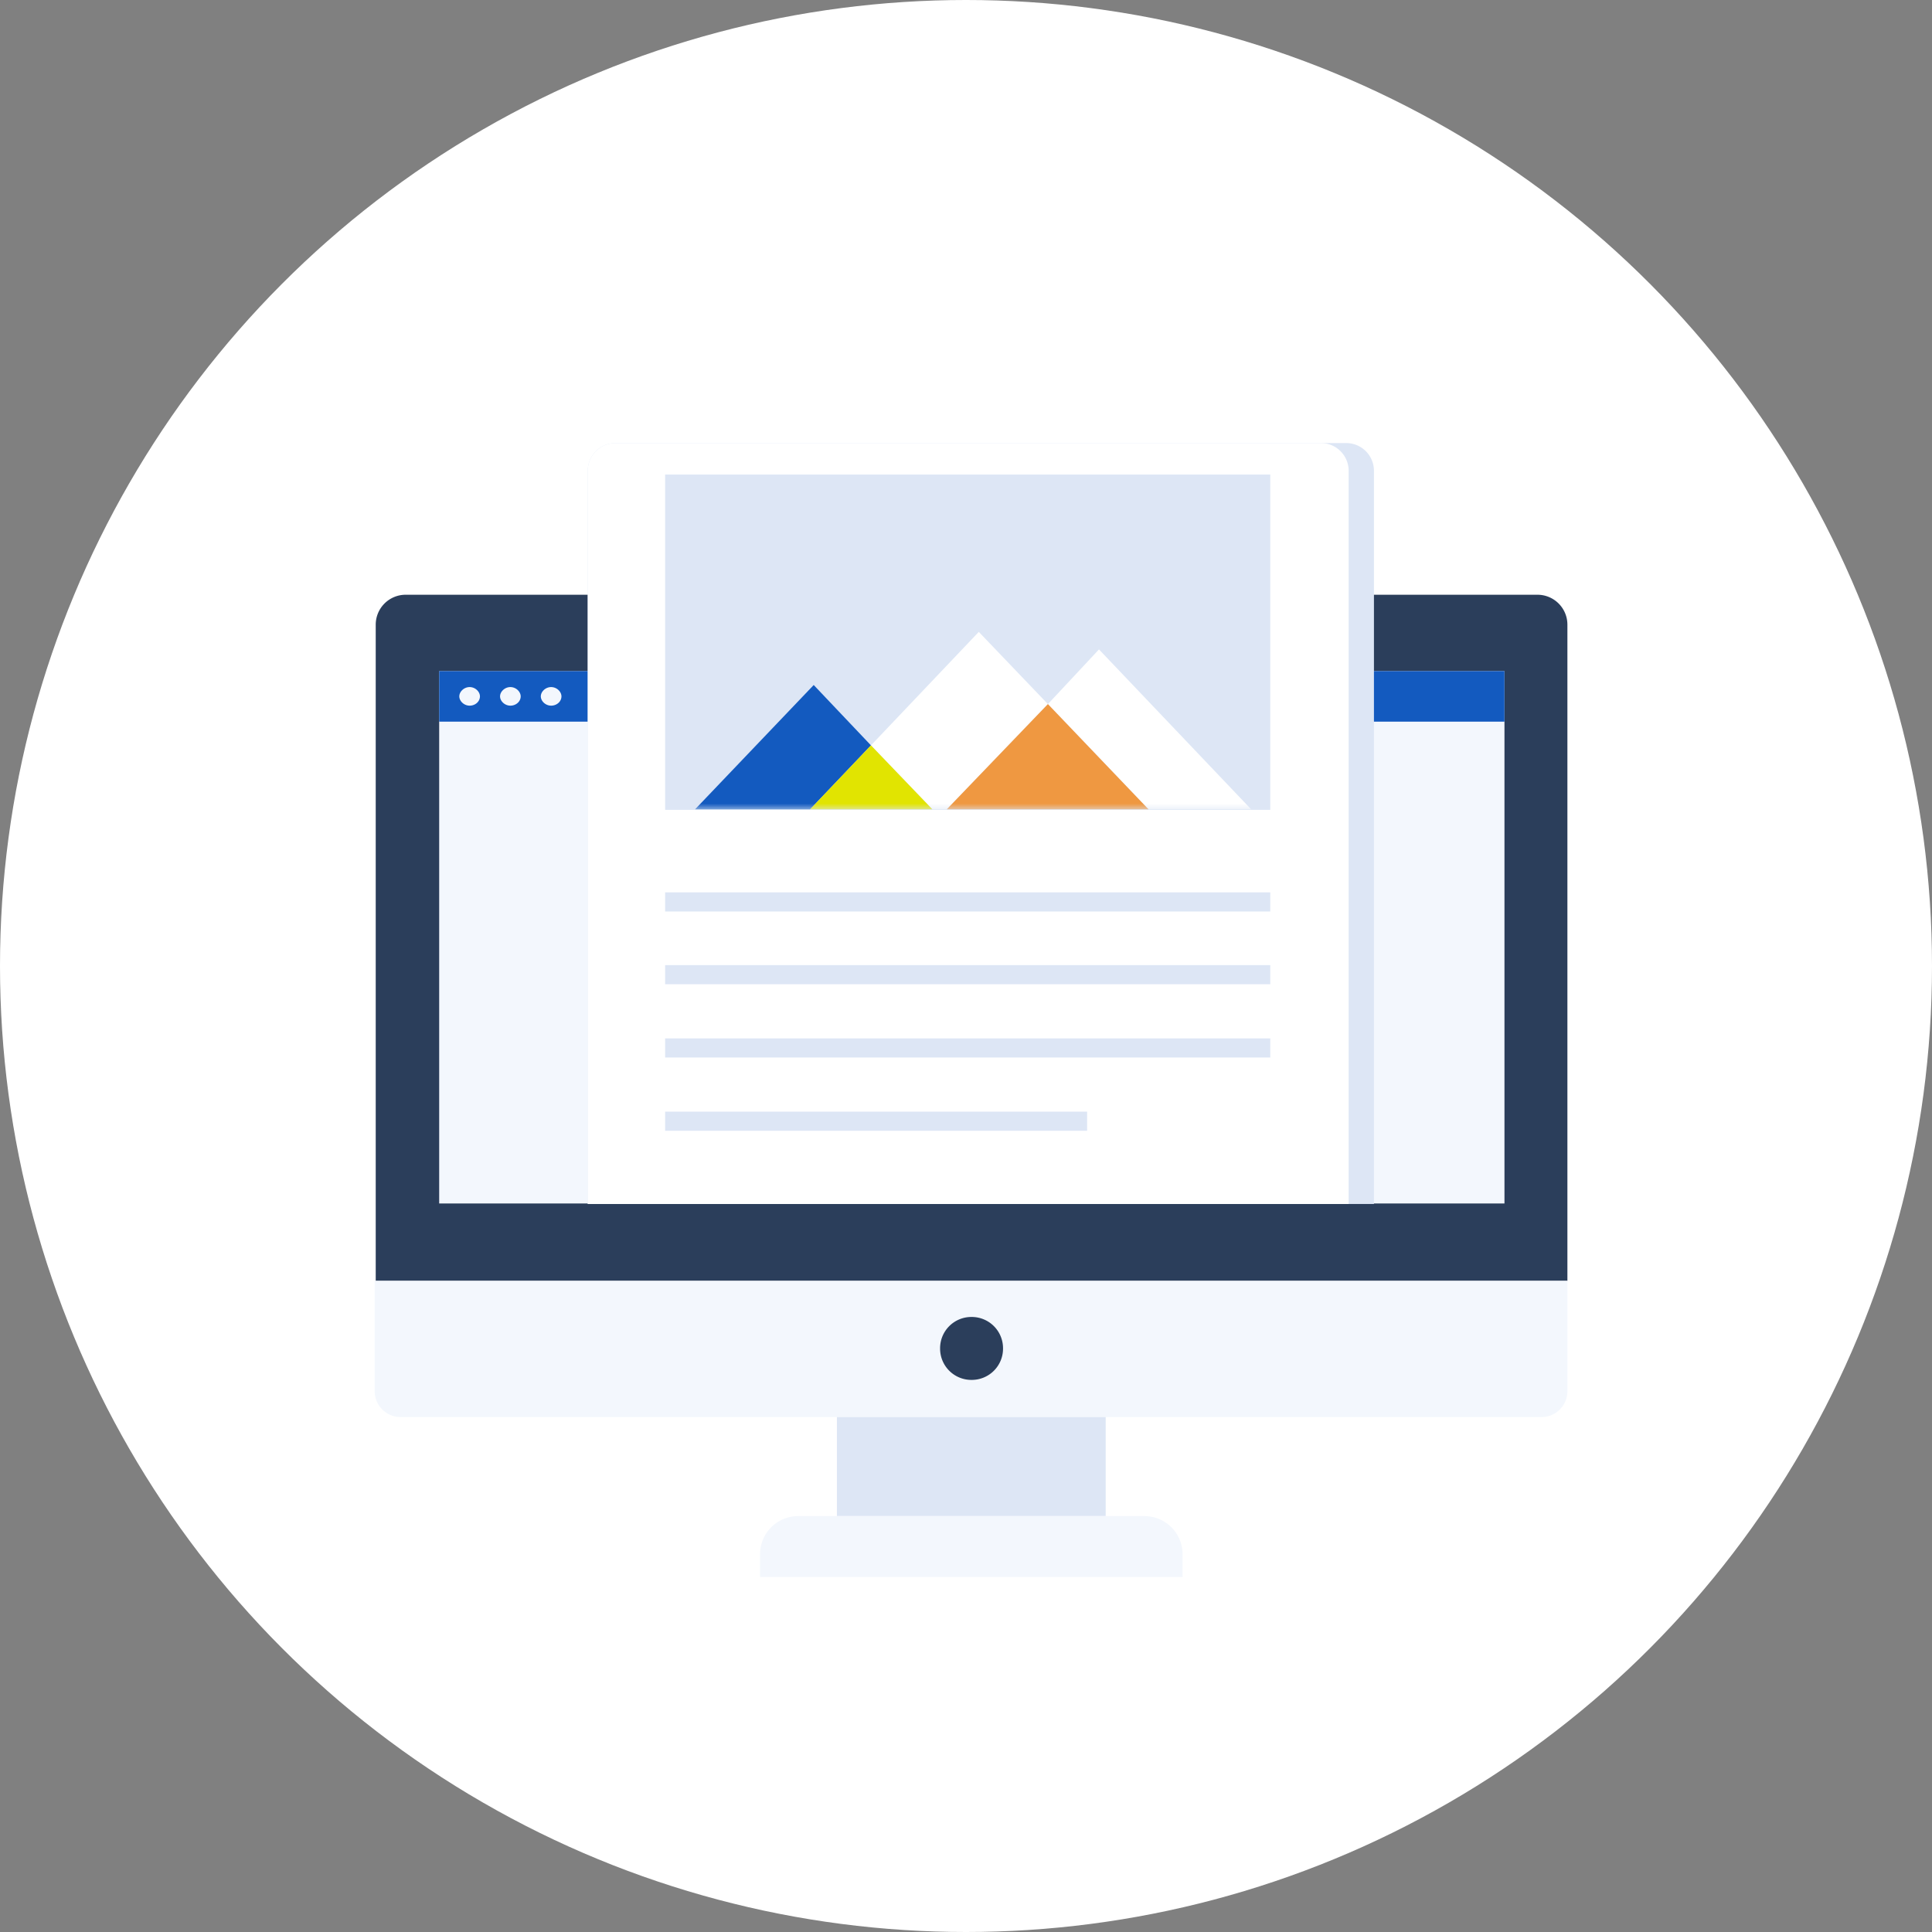 <svg width="220" height="220" fill="none" xmlns="http://www.w3.org/2000/svg"><rect width="100%" height="100%" fill="#808080" stroke="none"/><circle cx="110" cy="110" r="110" fill="#fff"/><path d="M46.191 67.724h128.885a3.41 3.41 0 0 1 3.407 3.407v74.722H42.784V71.131a3.41 3.41 0 0 1 3.407-3.407Z" fill="#2B3E5B"/><path d="M171.316 76.418H50.01v60.624h121.306V76.418Z" fill="#F3F7FD"/><path d="M171.316 76.418H50.01v5.757h121.306v-5.757Z" fill="#135ABF"/><path d="M42.726 145.854h135.757v12.571a2.945 2.945 0 0 1-2.937 2.937H45.604a2.945 2.945 0 0 1-2.937-2.937v-12.571h.059Z" fill="#F3F7FD"/><path d="M114.217 153.549a3.56 3.56 0 0 1-3.584 3.583 3.56 3.56 0 0 1-3.583-3.583 3.56 3.56 0 0 1 3.583-3.584 3.561 3.561 0 0 1 3.584 3.584Z" fill="#2B3E5B"/><path d="M125.906 161.362H95.301v11.279h30.605v-11.279Z" fill="#DDE6F5"/><path d="M134.66 179.572H86.549v-2.584a4.337 4.337 0 0 1 4.347-4.347h39.417a4.337 4.337 0 0 1 4.347 4.347v2.584ZM54.651 79.297c0 .587-.528 1.057-1.174 1.057-.646 0-1.175-.529-1.175-1.057 0-.529.529-1.058 1.175-1.058s1.175.529 1.175 1.058Zm4.641 0c0 .587-.529 1.057-1.175 1.057s-1.175-.529-1.175-1.057c0-.529.53-1.058 1.175-1.058.646 0 1.175.529 1.175 1.058Zm4.641 0c0 .587-.529 1.057-1.175 1.057s-1.175-.529-1.175-1.057c0-.529.529-1.058 1.175-1.058s1.175.529 1.175 1.058Z" fill="#F3F7FD"/><path d="M70.1 50.453h83.182a3.16 3.16 0 0 1 3.172 3.172v83.476H66.928V53.625a3.16 3.16 0 0 1 3.172-3.172Z" fill="#DDE6F5"/><path d="M70.1 50.453h80.303a3.16 3.16 0 0 1 3.172 3.172v83.476H66.928V53.625a3.16 3.16 0 0 1 3.172-3.172Z" fill="#fff"/><path d="M144.646 54.037H75.739V92.22h68.907V54.037Z" fill="#DDE6F5"/><mask id="a" style="mask-type:luminance" maskUnits="userSpaceOnUse" x="75" y="54" width="70" height="39"><path d="M144.645 54.036H75.738V92.22h68.907V54.036Z" fill="#fff"/></mask><g mask="url(#a)"><path d="M92.658 78.003 79.147 92.16h13.1l6.931-7.284-6.52-6.873Z" fill="#135ABF"/><path d="M111.456 71.953 99.179 84.876l6.99 7.285h1.645l11.514-11.984-7.872-8.224Z" fill="#fff"/><path d="M92.246 92.16h13.922l-6.99-7.284-6.932 7.285Z" fill="#E1E401"/><path d="m125.143 73.95-5.816 6.227 11.455 11.983h11.69l-17.329-18.21Z" fill="#fff"/><path d="M107.813 92.16h22.969l-11.455-11.983-11.514 11.983Z" fill="#EF9841"/><path d="M103.525 66.607c0 2.644-2.174 4.817-4.817 4.817-2.644 0-4.817-2.174-4.817-4.817 0-2.643 2.173-4.817 4.817-4.817 2.643 0 4.817 2.174 4.817 4.817Z" fill="#DDE6F5"/></g><path d="M144.646 101.619H75.739v2.174h68.907v-2.174Zm0 8.283H75.739v2.173h68.907v-2.173Zm0 8.342H75.739v2.173h68.907v-2.173Zm-20.854 8.341H75.739v2.174h48.053v-2.174Z" fill="#DDE6F5"/></svg>